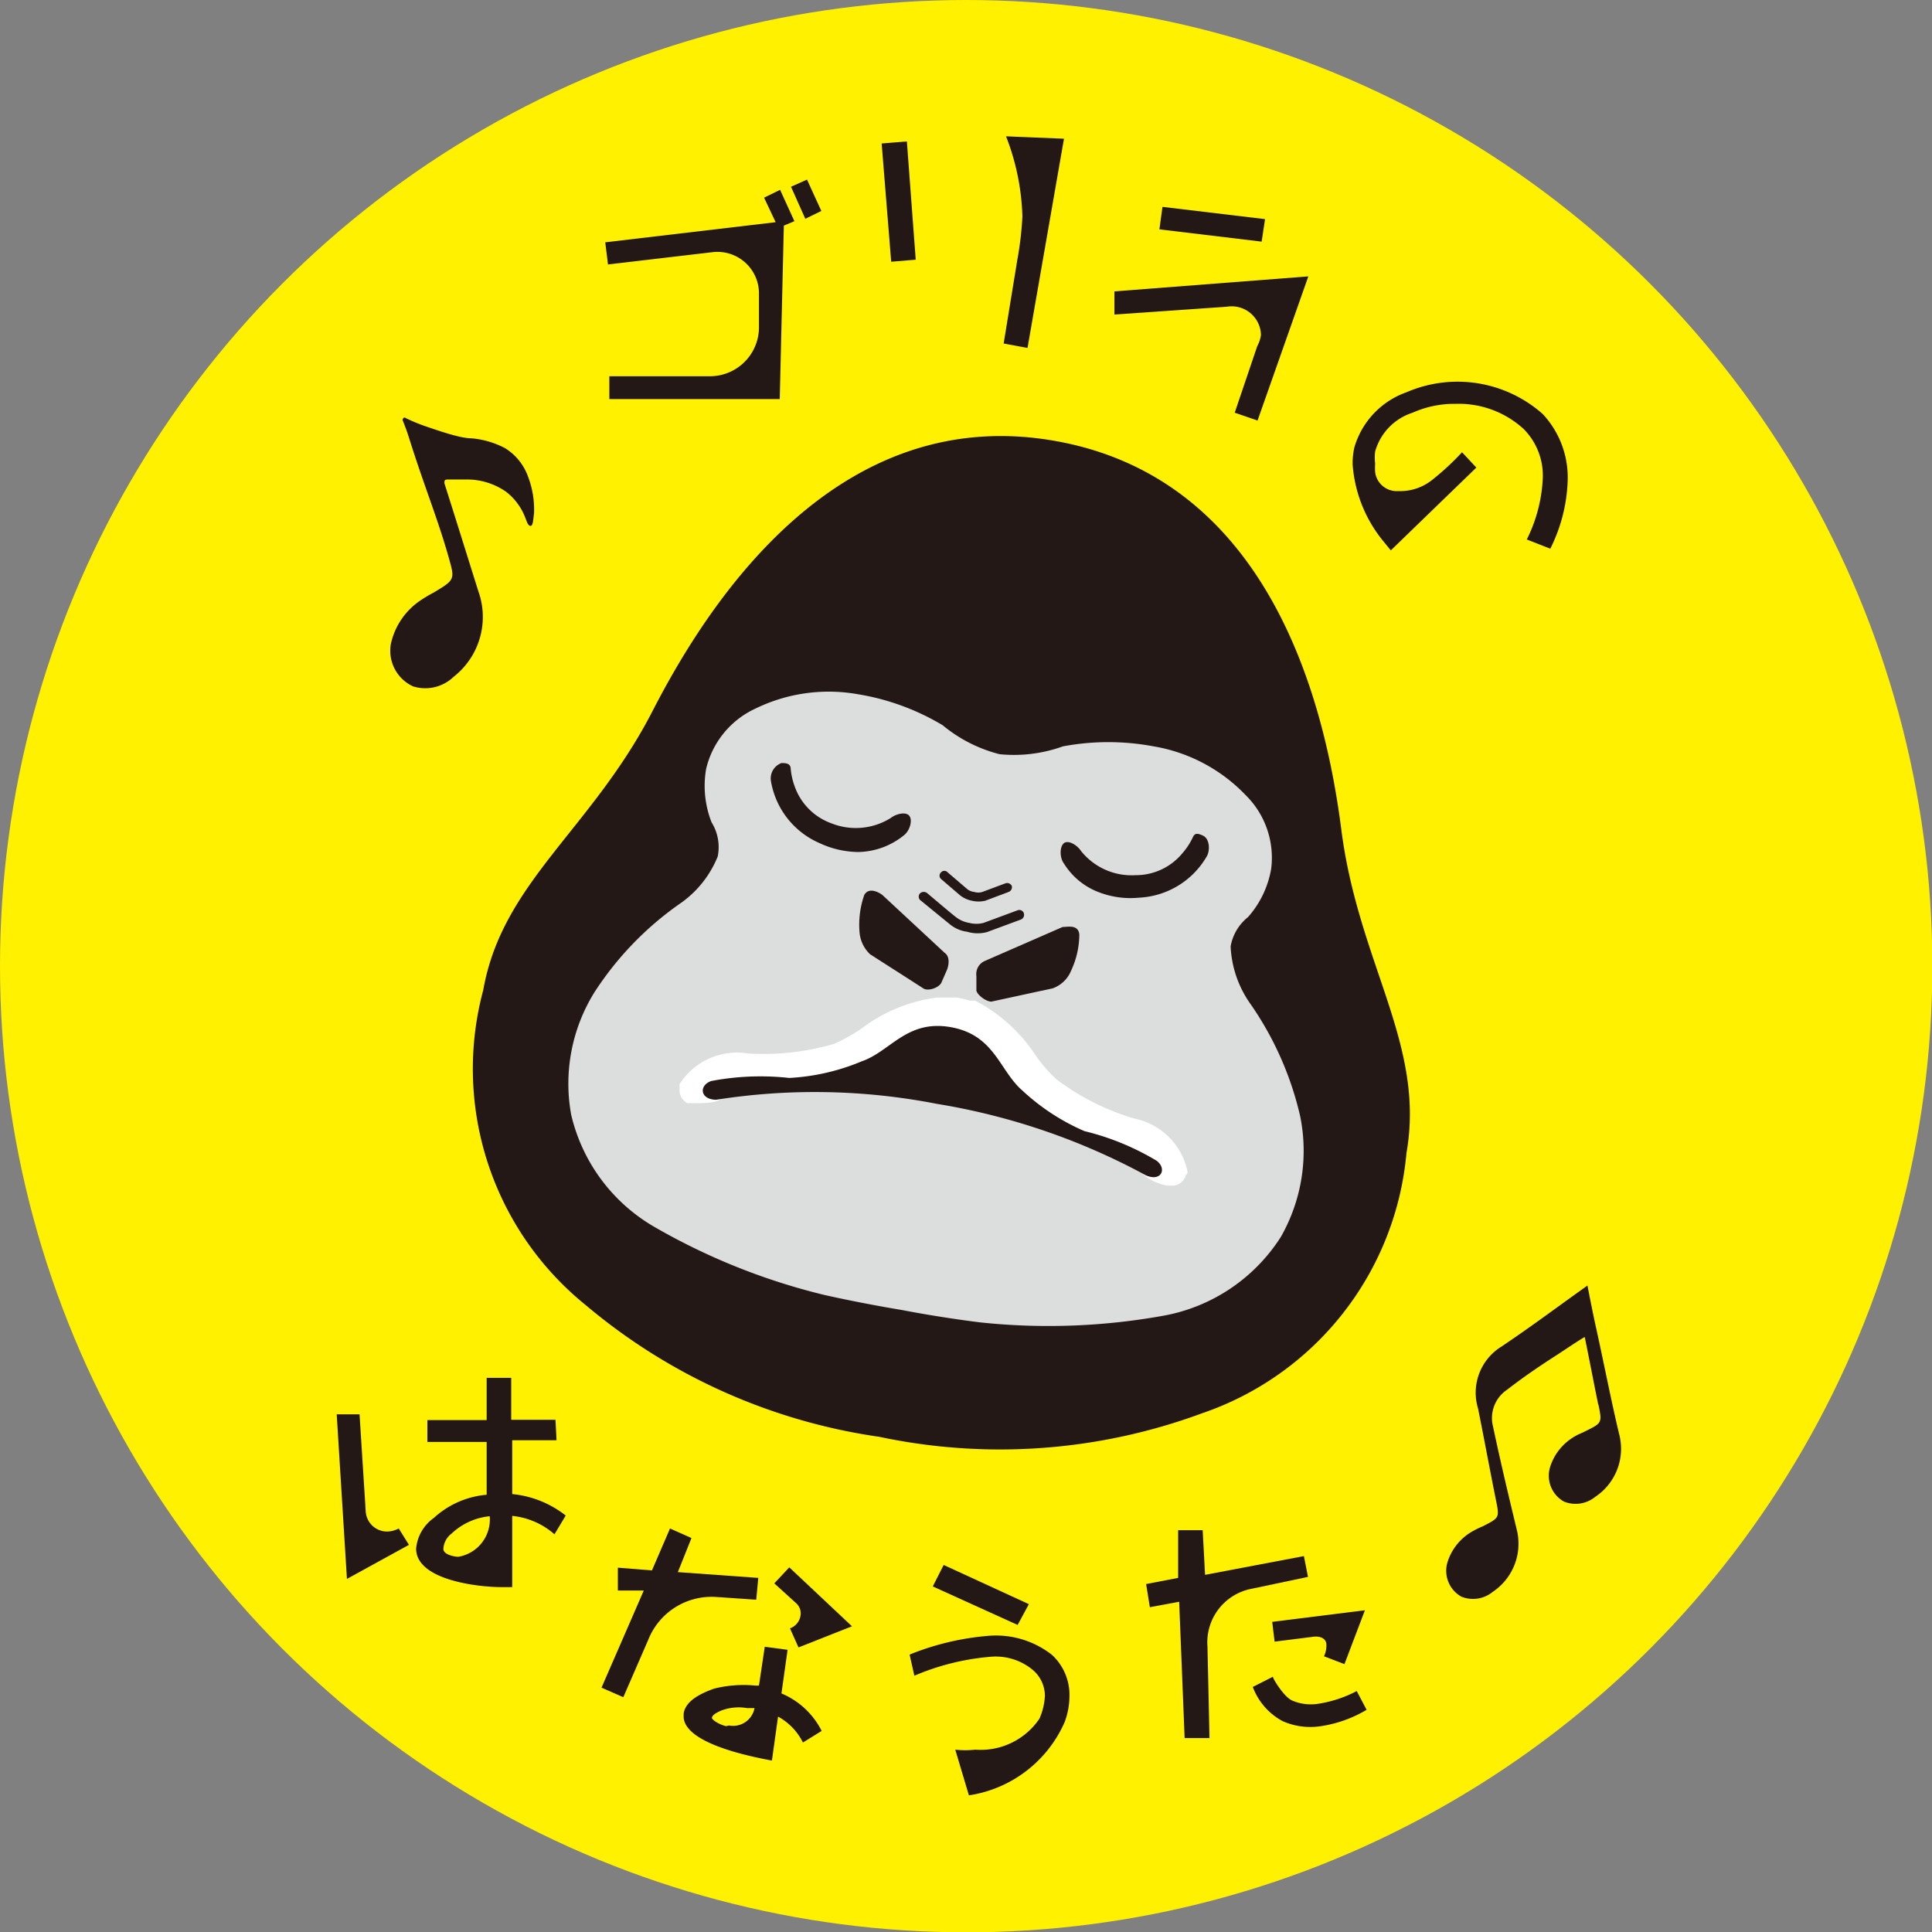 <svg xmlns="http://www.w3.org/2000/svg" viewBox="0 0 56.69 56.69"><rect x="0" y="0" width="56.69" height="56.69" fill="#808080" stroke="none"/><defs><style>.cls-1{fill:#fff100;}.cls-2{fill:#231815;}.cls-3{fill:#dcdddd;}.cls-4{fill:#fff;}</style></defs><g id="レイヤー_2" data-name="レイヤー 2"><g id="レイヤー_1-2" data-name="レイヤー 1"><circle class="cls-1" cx="28.35" cy="28.35" r="28.35"/><path class="cls-2" d="M17.76,7.11l5-.59-.34-.72.47-.23.42.92L23,6.62l-.12,5.09-5,0v-.67l2.93,0a1.44,1.44,0,0,0,1.46-1.4l0-1A1.22,1.22,0,0,0,20.9,7.4l-3.06.36Zm5.87-.69-.42-.94.47-.21.42.92Z"/><path class="cls-2" d="M26.87,7.62l-.72.06-.28-3.47.74-.06Zm4.35-3.55-1.07,6.14-.7-.13.4-2.45A9.78,9.78,0,0,0,30,6.35,7,7,0,0,0,29.52,4Z"/><path class="cls-2" d="M38.39,8.11,36.9,12.34l-.67-.23.66-1.95A1,1,0,0,0,37,9.83.86.86,0,0,0,36,9l-3.3.23,0-.68ZM37.12,6.43l-.1.66-3-.36.09-.66Z"/><path class="cls-2" d="M43.32,13.72l-2.51,2.43-.22-.27a4,4,0,0,1-.9-2.25,2.12,2.12,0,0,1,.05-.5,2.44,2.44,0,0,1,1.53-1.62,3.77,3.77,0,0,1,4,.64A2.73,2.73,0,0,1,46,14.1a4.79,4.79,0,0,1-.51,2l-.69-.27a4.46,4.46,0,0,0,.47-1.81,1.94,1.94,0,0,0-.56-1.43,2.82,2.82,0,0,0-2-.74,3,3,0,0,0-1.26.26,1.67,1.67,0,0,0-1.1,1.14,1.5,1.5,0,0,0,0,.35,2.11,2.11,0,0,0,0,.25.64.64,0,0,0,.68.56A1.5,1.5,0,0,0,42,14.1a7.64,7.64,0,0,0,.9-.83Z"/><path class="cls-2" d="M12,45.33l-1.82,1-.3-4.83.67,0,.18,2.83a.63.63,0,0,0,.62.61.76.76,0,0,0,.35-.09Zm4.33-3.07-1.3,0,0,1.58a3,3,0,0,1,1.57.63l-.33.55a2.22,2.22,0,0,0-1.24-.54l0,2.09-.33,0c-.62,0-2.49-.19-2.49-1.13a1.24,1.24,0,0,1,.52-.9,2.62,2.62,0,0,1,1.55-.68l0-1.55-1.74,0,0-.64,1.74,0,0-1.24H15l0,1.23,1.3,0ZM13.25,45a.6.6,0,0,0-.24.45c0,.17.33.23.44.23a1.11,1.11,0,0,0,.92-1.19A1.9,1.9,0,0,0,13.25,45Z"/><path class="cls-2" d="M18.29,49.8l-.64-.28,1.24-2.85-.76,0,0-.67,1,.08.53-1.23.63.28-.4,1,2.36.17-.06.64-1.17-.08a2,2,0,0,0-2,1.26Zm4.15-1.48.67.09-.18,1.28a2.32,2.32,0,0,1,1.18,1.1l-.55.34a1.75,1.75,0,0,0-.73-.76l-.18,1.29c-.46-.09-2.52-.46-2.59-1.26v-.12c.06-.4.56-.61.89-.73a3.54,3.54,0,0,1,1.22-.09l.1,0Zm-1.05,2.31a.64.64,0,0,0,.75-.51l-.22,0a1.44,1.44,0,0,0-.75.07c-.19.08-.27.15-.28.21s.22.21.42.25Zm1.33-4.17.44-.47L25,47.72l-1.57.62-.25-.56a.47.47,0,0,0,.31-.38.4.4,0,0,0-.12-.35Z"/><path class="cls-2" d="M26.69,48.55A7.84,7.84,0,0,1,29,48a2.66,2.66,0,0,1,1.87.56,1.6,1.6,0,0,1,.51,1.24,2.19,2.19,0,0,1-.14.73,3.66,3.66,0,0,1-2.81,2.15l-.4-1.34a2.7,2.7,0,0,0,.59,0,2.08,2.08,0,0,0,1.88-.91,1.88,1.88,0,0,0,.16-.67,1,1,0,0,0-.38-.78,1.7,1.7,0,0,0-1.16-.37,7.19,7.19,0,0,0-2.29.56Zm1-2.63,2.5,1.15-.33.61-2.49-1.13Z"/><path class="cls-2" d="M34.76,51l-.16-4-.86.16-.11-.68.94-.18,0-1.4.72,0,.07,1.31,2.9-.55.12.61-1.66.35a1.6,1.6,0,0,0-1.29,1.69L35.49,51Zm5.34-.83a3.67,3.67,0,0,1-1.34.48,2,2,0,0,1-1.13-.15,1.89,1.89,0,0,1-.87-1l.59-.3c0,.06.33.6.57.7a1.39,1.39,0,0,0,.78.09,3.59,3.59,0,0,0,1.11-.37Zm-2.7-2-.07-.58,2.72-.34-.6,1.58-.6-.23a.74.74,0,0,0,.07-.34c0-.16-.15-.27-.41-.23Z"/><path class="cls-2" d="M46.9,41.23c-.13-.63-.23-1.17-.4-2-.27.16-.54.35-.85.55s-.85.55-1.43,1a1,1,0,0,0-.41,1.08c.24,1.13.45,2,.69,3a1.7,1.7,0,0,1-.7,1.85.91.91,0,0,1-.92.14.87.87,0,0,1-.41-1,1.58,1.58,0,0,1,.76-.93,2.24,2.24,0,0,1,.27-.13c.51-.26.5-.25.39-.8-.18-.89-.34-1.77-.52-2.66a1.59,1.59,0,0,1,.69-1.82c.64-.43,1.26-.88,1.88-1.33l.64-.46s.16.83.26,1.27c.25,1.14.43,2.08.67,3.09a1.69,1.69,0,0,1-.7,1.84.91.91,0,0,1-.92.14.87.87,0,0,1-.41-1,1.58,1.58,0,0,1,.76-.93c.08-.05.18-.08.27-.13.51-.25.5-.25.39-.8"/><path class="cls-2" d="M25.8,42.16a17.13,17.13,0,0,1-8.62-3.87,8.91,8.91,0,0,1-3-9.24c.56-3.18,3.21-4.73,5-8.25,1.63-3.15,5.39-9,11.79-7.86s7.94,7.9,8.39,11.42c.51,3.93,2.47,6.29,1.91,9.47a8.91,8.91,0,0,1-6,7.64A17.09,17.09,0,0,1,25.8,42.16Z"/><path class="cls-3" d="M38.15,32.75a9.48,9.48,0,0,0-1.45-3.28,3.16,3.16,0,0,1-.59-1.7,1.41,1.41,0,0,1,.51-.86,2.86,2.86,0,0,0,.68-1.42,2.58,2.58,0,0,0-.75-2.16,4.85,4.85,0,0,0-2.7-1.43,7.21,7.21,0,0,0-2.66,0,4.24,4.24,0,0,1-1.86.23,4.26,4.26,0,0,1-1.67-.85,7.05,7.05,0,0,0-2.49-.91,4.9,4.9,0,0,0-3,.42,2.61,2.61,0,0,0-1.45,1.77,2.91,2.91,0,0,0,.16,1.57,1.38,1.38,0,0,1,.18,1,3.08,3.08,0,0,1-1.13,1.4,9.39,9.39,0,0,0-2.49,2.59,5.08,5.08,0,0,0-.68,3.59A5.16,5.16,0,0,0,19.2,36a18.84,18.84,0,0,0,5,2c1.21.27,2.27.44,2.27.44s1,.2,2.27.36a19,19,0,0,0,5.38-.19,5.18,5.18,0,0,0,3.46-2.31A5.1,5.1,0,0,0,38.15,32.75Z"/><path class="cls-4" d="M34.84,34.43v0a.22.22,0,0,0,0-.08,2,2,0,0,0-1.56-1.53h0A7.13,7.13,0,0,1,31,31.67a4.16,4.16,0,0,1-.61-.7,4.72,4.72,0,0,0-1.78-1.61l-.11,0-.05,0a2.34,2.34,0,0,0-.38-.09h0l-.39,0h-.18a4.64,4.64,0,0,0-2.22.91,5,5,0,0,1-.81.45,7.33,7.33,0,0,1-2.53.28h0a2,2,0,0,0-2,.9l0,.08v0s0,0,0,.06a.43.43,0,0,0,.23.42l.13,0h.06c.28,0,.73,0,.82-.16s-.1-.45.52-.5a.88.88,0,0,1,.23,0h0a7.73,7.73,0,0,0,2.95-.24A5.39,5.39,0,0,0,26,31c.66-.42,1.13-.83,1.92-.68s1.1.68,1.57,1.29a5.35,5.35,0,0,0,.9.84A7.61,7.61,0,0,0,33,33.63h0l.22.09c.56.25.31.63.31.65,0,.18.44.37.72.42l.06,0h.13a.42.42,0,0,0,.36-.32S34.84,34.45,34.84,34.43Z"/><path class="cls-2" d="M25.53,28l1.56,1c.12.09.44,0,.53-.16l.17-.39c.08-.22.05-.41-.07-.49l-1.83-1.7c-.12-.09-.4-.23-.53,0a2.65,2.65,0,0,0-.14,1.08A1,1,0,0,0,25.53,28Z"/><path class="cls-2" d="M30.89,29l-1.8.39c-.15,0-.4-.18-.44-.32l0-.43a.42.42,0,0,1,.24-.44l2.29-1c.15,0,.46-.08.49.22a2.53,2.53,0,0,1-.24,1.06A.92.92,0,0,1,30.89,29Z"/><path class="cls-2" d="M25.18,25a2.73,2.73,0,0,1-1.13-.26,2.42,2.42,0,0,1-1.43-1.83.48.48,0,0,1,.31-.52c.1,0,.26,0,.27.15a2,2,0,0,0,.12.54,1.78,1.78,0,0,0,1.08,1.08A1.93,1.93,0,0,0,26.14,24c.17-.13.46-.19.55-.05s0,.44-.18.57A2.18,2.18,0,0,1,25.18,25Z"/><path class="cls-2" d="M32.27,26.19a2.57,2.57,0,0,0,1.15.15,2.43,2.43,0,0,0,2-1.23c.09-.18.07-.5-.12-.59s-.25-.06-.3.05a2,2,0,0,1-.3.46,1.77,1.77,0,0,1-1.38.65,1.9,1.9,0,0,1-1.6-.71c-.11-.17-.37-.33-.5-.23s-.13.43,0,.6A2.06,2.06,0,0,0,32.27,26.19Z"/><path class="cls-2" d="M14.82,13.15a2.6,2.6,0,0,0-1-.29c-.33,0-1-.24-1.27-.33a5.41,5.41,0,0,1-.64-.26h0c-.07-.06-.1.05-.1.05s.1.24.18.49c.45,1.44.83,2.34,1.16,3.49.2.71.22.7-.43,1.09a3.79,3.79,0,0,0-.34.2,2.07,2.07,0,0,0-.91,1.3,1.15,1.15,0,0,0,.65,1.25,1.2,1.2,0,0,0,1.19-.28,2.23,2.23,0,0,0,.73-2.5c-.34-1.08-.64-2.05-1-3.18,0-.08,0-.11.11-.11l.6,0a2,2,0,0,1,1.1.36,1.75,1.75,0,0,1,.53.68c.07.16.1.31.18.32s.08-.15.11-.36A2.71,2.71,0,0,0,15.5,14,1.63,1.63,0,0,0,14.82,13.15Z"/><path class="cls-2" d="M28.38,27.34a1,1,0,0,1-.51-.22L27,26.41a.14.14,0,0,1,0-.2.16.16,0,0,1,.21,0s.73.62.84.7a.86.86,0,0,0,.39.17.84.84,0,0,0,.42,0l1-.37a.14.14,0,0,1,.18.08.15.15,0,0,1-.08.19l-1,.37A1.06,1.06,0,0,1,28.38,27.34Z"/><path class="cls-2" d="M29.69,26a.15.15,0,0,0-.19-.08l-.67.25a.4.4,0,0,1-.25,0,.38.38,0,0,1-.22-.1l-.55-.47a.13.13,0,0,0-.2,0,.13.13,0,0,0,0,.19h0l.56.48a.81.81,0,0,0,.35.16.85.85,0,0,0,.39,0l.69-.26h0A.15.15,0,0,0,29.69,26Z"/><path class="cls-2" d="M33.94,34.06a7.59,7.59,0,0,0-2.12-.87A6.4,6.4,0,0,1,30,32c-.68-.59-.81-1.63-2.1-1.86s-1.77.71-2.61,1a6.36,6.36,0,0,1-2.13.49,7.71,7.71,0,0,0-2.29.09c-.37.13-.33.54.14.55a18.65,18.65,0,0,1,6.48.12h0a19.4,19.4,0,0,1,6.14,2.1C34.07,34.68,34.25,34.3,33.94,34.06Z"/></g></g></svg>